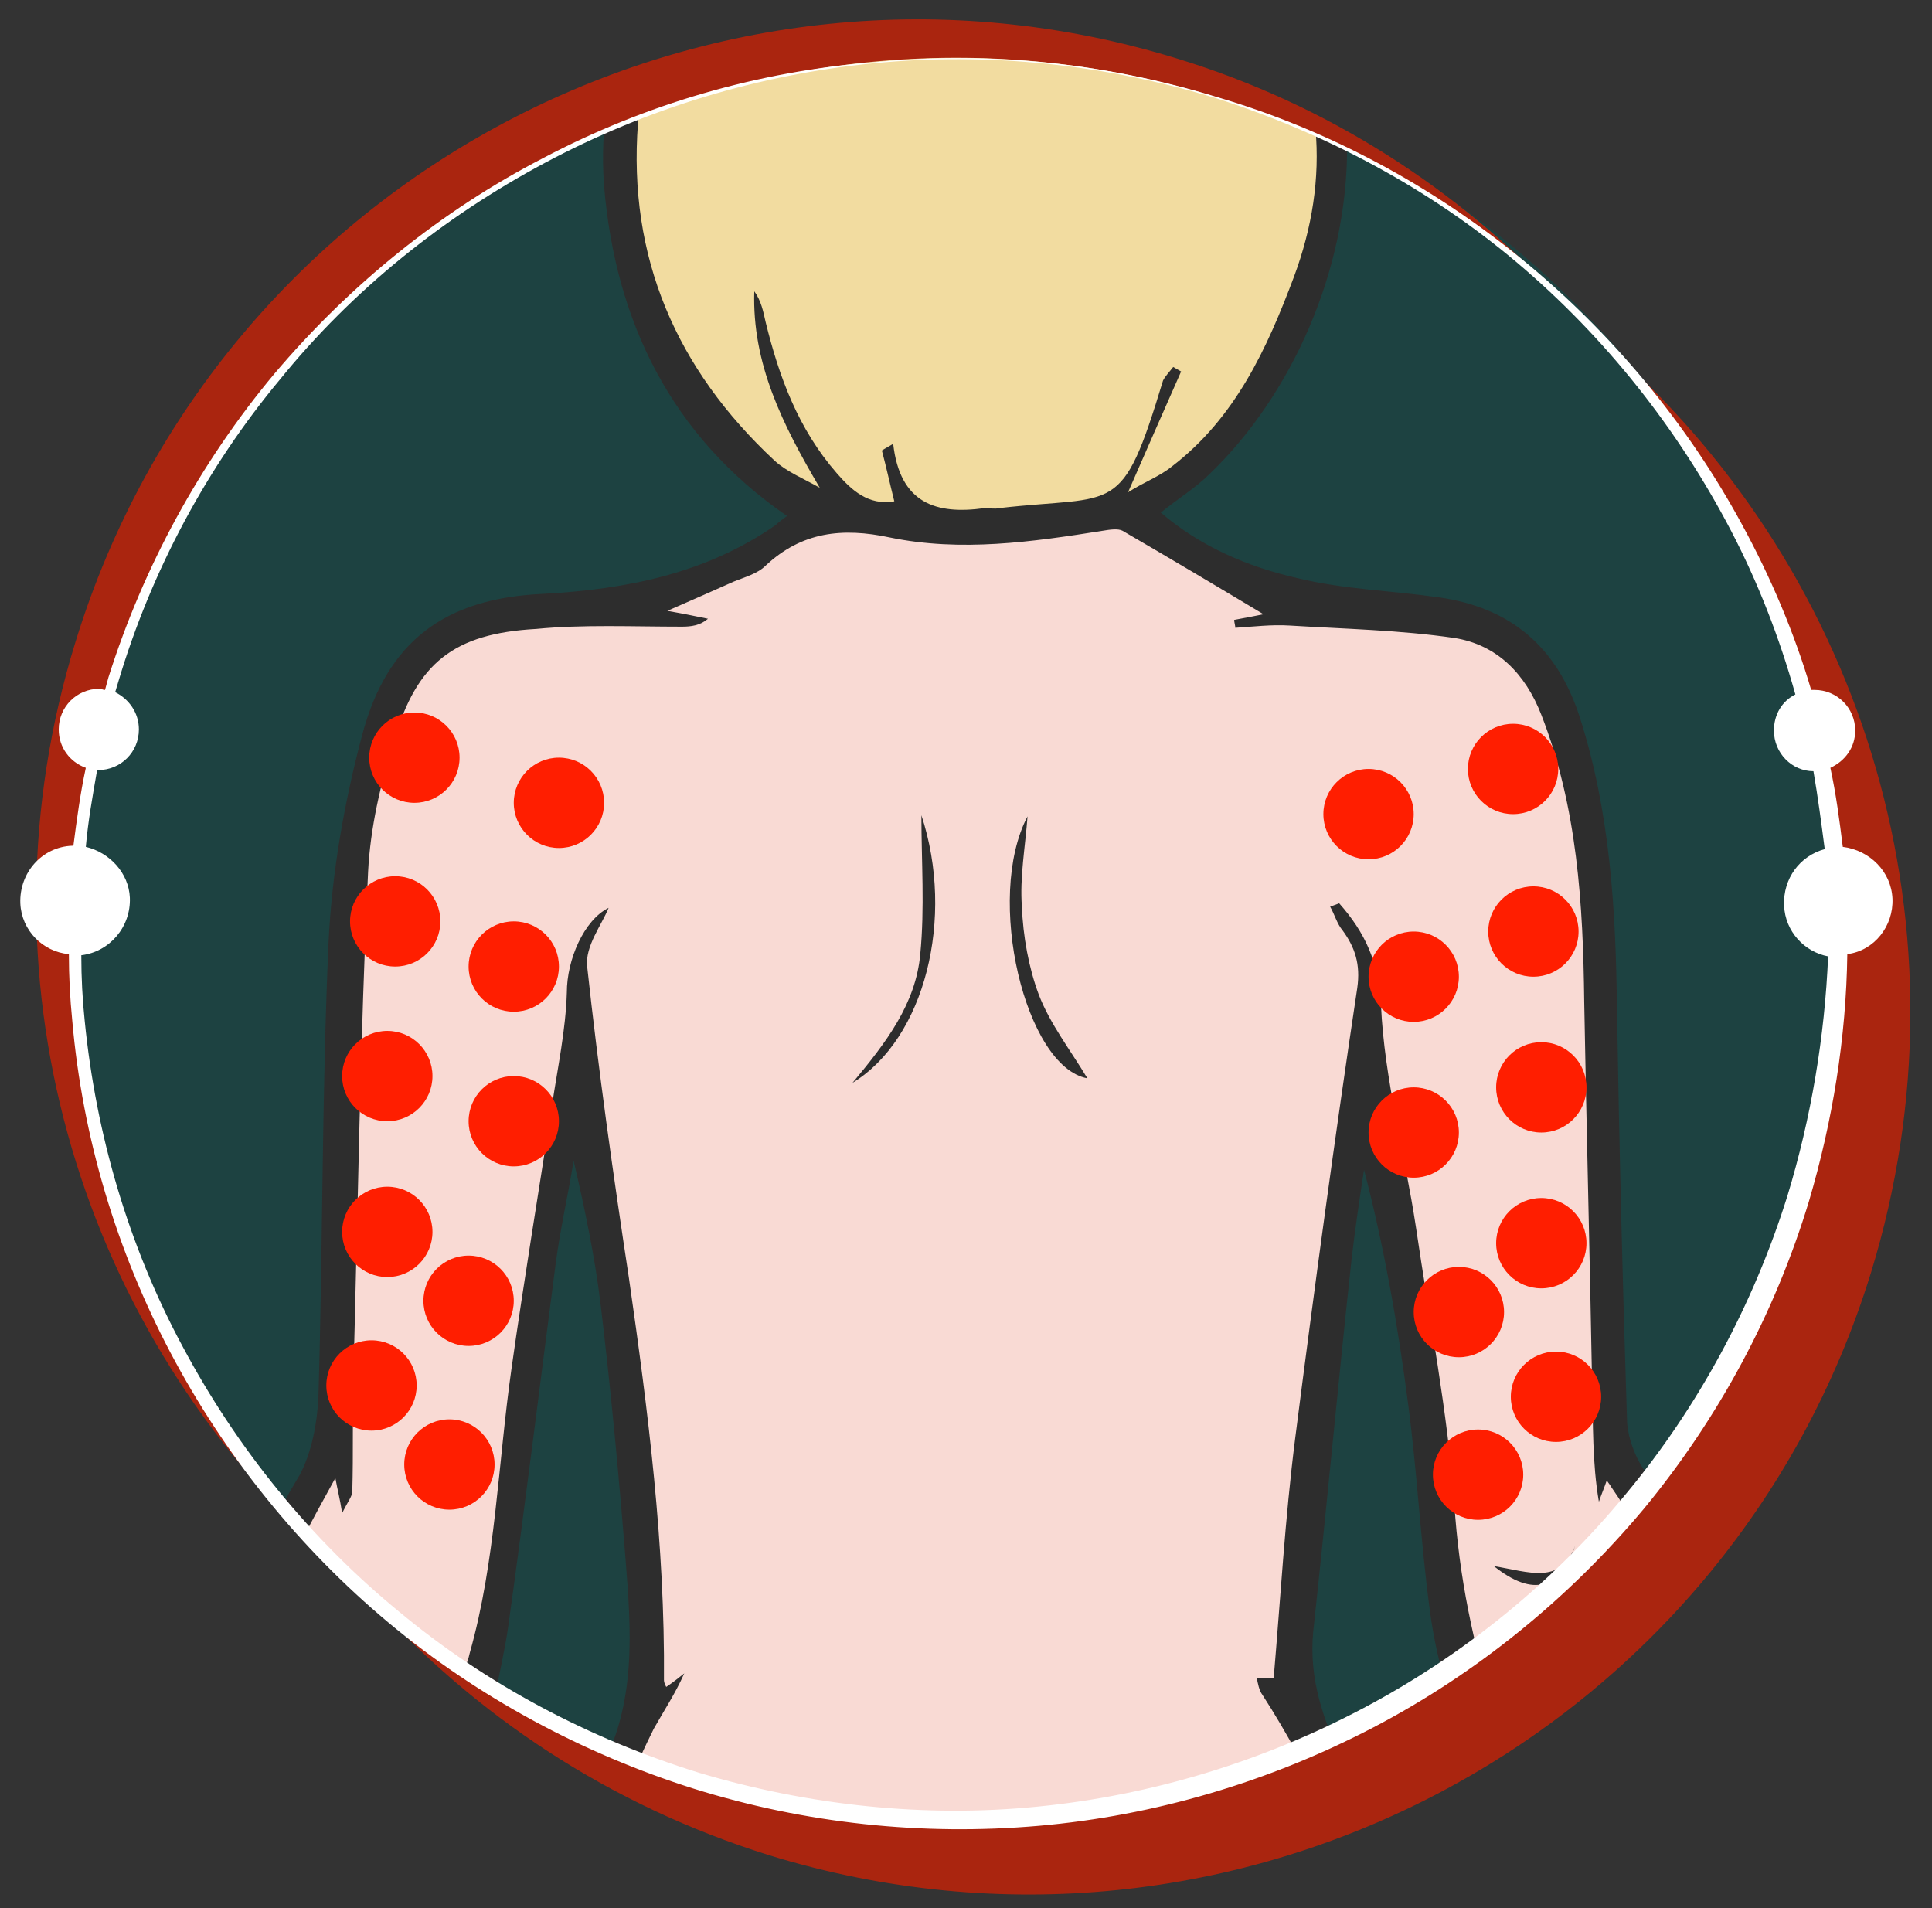 <?xml version="1.0" encoding="UTF-8"?> <!-- Generator: Adobe Illustrator 24.1.2, SVG Export Plug-In . SVG Version: 6.00 Build 0) --> <svg xmlns="http://www.w3.org/2000/svg" xmlns:xlink="http://www.w3.org/1999/xlink" x="0px" y="0px" viewBox="0 0 171.1 169" style="enable-background:new 0 0 171.1 169;" xml:space="preserve"><rect x="0" y="0" width="171.1" height="169" fill="#333333" stroke="none"/> <style type="text/css"> .st0{fill:#1D4241;} .st1{fill:#F9DAD4;} .st2{fill:#F2DCA0;} .st3{fill:#2D2D2D;} .st4{fill:#AA250F;} .st5{fill:#FFFFFF;} .st6{fill:#FF1E00;} </style> <g id="Слой_2"> <circle class="st0" cx="83.9" cy="82.3" r="78.5"></circle> </g> <g id="Слой_3"> <path class="st1" d="M26.2,133.7c0.7-0.8,1.6-2.1,2.3-3.9c0.9-2.1,1.2-4.1,1.2-9.6c0-5.4-0.3-6.3-0.2-10.6c0-2.9,0.2-3.9,0.4-7.4 c0.4-7.7,0.1-8.4,0.4-15.8c0.2-3.9,0.5-8.8,1.4-14.7c0.8-5.3,1.5-7.9,3.1-10.6c0.9-1.6,2.7-4.4,6.1-5.9c0.8-0.3,1.4-0.5,4.7-1 c6.2-0.9,6.8-0.7,9.4-1.2c3.8-0.7,6.6-1.2,9.6-3.1c2.8-1.8,3.9-3.7,7-4.1c0.6-0.1,1.6-0.1,3.5,0c2.8,0.1,4.4,0.3,6.3,0.4 c2.9,0.2,5.4,0.4,8.6,0.2c3.8-0.2,5.7-0.3,7-1c1.3-0.6,2.6-1.5,3.5-1c0.6,0.3,0.6,1,1.2,2c0.5,0.9,1.3,1.4,2.9,2.3 c2.6,1.5,4.2,2.3,7,3.1c1.9,0.5,4,0.8,8.2,1.4c4.9,0.6,5.7,0.6,8.2,1.2c2.8,0.7,4.4,1.1,6.1,2.3c1.5,1.1,2.6,2.6,3.9,5.7 c2.6,5.9,3.1,11.1,3.1,11.3c1,10.6,0.6,20.2,0.6,21.5c-0.3,9,0,15.5,0.8,23.7c0.5,5.4,1.3,9.8,1.8,12.6c2.8,1.6,3.4,3,3.5,4 c0.1,2.5-3.7,4.1-11.9,10.2c-1.7,1.3-3.2,2.4-4.2,3.2c-0.6-0.7-1.4-1.8-2.1-3.2c-1.7-3.3-1.9-6.3-2-7.8c0,0-0.2-2.7-1.4-15.1 c-0.2-2.1-0.3-2.7-2-12.3c-0.7-4.1-1.8-10.4-3.1-18.6c-0.6,2.9-1.3,6.8-2,11.3c-0.8,5.4-1.9,12.4-2.5,21.1c-0.9,12.2,0.3,11.5-1,16 c-0.9,3.4-2.3,6.6-1.4,10.6c0.7,2.8,2.2,4.8,3.3,6.1c-9.9,3.4-18.5,4.9-24.6,5.7c-12.2,1.5-23.4,2.7-33.4-3.6 c-2.2-1.4-3.8-2.8-4.8-3.8c0.7-1.3,1.7-3.4,2.3-6.1c1.4-5.7,0.3-9.7-1-17.2c-1.5-9-2.2-16.6-2.5-20c-0.4-4.8-0.6-8-1.4-14.1 c-0.5-3.7-1-6.8-1.4-8.8c-1.3,7.6-2.2,13.8-2.7,18c-1.8,13.5-2.7,20.3-2.7,22.7c-0.1,2.8-0.1,8.6-2.3,15.8c-0.4,1.3-0.8,2.3-1,3 c-2.4-1.6-5.1-3.6-7.9-6.1C30.8,139.6,28.1,136.4,26.2,133.7z"></path> </g> <g id="Слой_4"> <path class="st2" d="M72.6,45.2c-2.4-1-4-2.5-5.6-3.9c-2.7-2.4-4.2-4.6-5.6-6.6c-1.6-2.3-3.3-4.8-4.7-8.5c-1.6-4.4-1.9-8.2-2-9.7 c-0.1-3,0.2-5.5,0.6-7.2c2-0.8,4.8-1.7,8.1-2.6c3.6-1,10.5-2.6,19.5-2.8C87.9,3.7,93.1,3.5,99.8,5c8,1.8,14.3,5,17,6.3 c0.8,0.4,1.4,0.8,1.9,1c-0.2,1.3-0.4,3-0.8,5.1c-0.8,4.4-1.5,7.9-3.3,12c-1.6,3.7-3.4,6.4-4.7,8c-2.1,2.7-3.7,4.9-6.7,6.4 c-1.1,0.5-2,0.8-7.5,1.5c-5.9,0.7-9.1,1-13.8,1C75.4,46.3,73.5,45.6,72.6,45.2z"></path> </g> <g id="Слой_1"> <g> <g> <path class="st3" d="M45,144.1c1.5-10.7,2.8-21.4,4.2-32.1c0.4-3.1,1.1-6.1,1.6-9.2c1,4.3,1.9,8.6,2.4,12.8 c0.9,7.5,1.6,15,2.2,22.5c0.5,6.4,1,12.7-2.3,18.8c0.9,0.3,1.7,0.6,2.5,1c0.8-1.6,1.5-3.2,2.3-4.8c0.9-1.6,1.9-3.1,2.7-4.9 c-0.5,0.4-1,0.8-1.6,1.2c-0.1-0.2-0.2-0.4-0.2-0.6c0.1-12-1.4-23.8-3.1-35.6c-1.4-9.2-2.7-18.4-3.7-27.6 c-0.2-1.8,1.3-3.7,1.9-5.2c-2.2,1.1-3.7,4.6-3.7,7.5c-0.1,3.3-0.8,6.6-1.3,9.9c-1.2,7.8-2.5,15.6-3.6,23.4 c-1.2,8.4-1.4,17.1-3.7,25.2c-0.1,0.5-0.3,1-0.5,1.5c0.9,0.8,1.8,1.6,2.7,2.5C44.2,148.3,44.7,146.2,45,144.1z"></path> <path class="st3" d="M117.7,160.8c1.1-0.2,2.1-0.5,3.2-0.7c-0.6-1.3-1.2-2.7-1.9-4c-1.8-3.7-3.1-7.4-2.7-11.6 c1.2-11,2.2-22,3.4-33c0.3-2.6,0.7-5.3,1.1-7.9c1.8,6.9,3,13.8,3.9,20.7c0.8,6,1.1,12.1,1.9,18.1c0.5,4,1.6,7.9,3.1,11.6 c0.6-0.4,1.3-0.8,1.9-1.1c0.3-0.4,0.5-0.7,0.8-1.1c-1.9-6-3.2-12.2-3.6-18.6c-0.6-8.2-2.2-16.3-3.4-24.5 c-1-6.6-2.8-13.1-3.1-19.7c-0.2-3.8-1.4-6.4-3.7-9c-0.3,0.1-0.5,0.2-0.8,0.3c0.4,0.7,0.6,1.5,1.1,2.1c1.1,1.5,1.6,3,1.3,5.1 c-2,13.3-3.8,26.6-5.5,39.9c-0.9,7.1-1.3,14.2-1.9,21.2h-1.5c0.1,0.5,0.2,1.1,0.5,1.5C114,153.5,115.9,157.1,117.7,160.8z"></path> <path class="st3" d="M60.4,55.5c0.8,0,1.6-0.1,2.3-0.7c-1-0.2-1.9-0.4-3.6-0.7c2.3-1,4.1-1.8,5.9-2.6c1-0.4,2.1-0.7,2.8-1.4 c3.2-3,6.8-3.4,11-2.5c6.3,1.3,12.6,0.4,18.9-0.6c0.6-0.1,1.3-0.2,1.7,0c4.3,2.5,8.5,5,12.5,7.4c-0.5,0.1-1.5,0.3-2.6,0.5 c0,0.2,0.1,0.5,0.1,0.7c1.6-0.1,3.2-0.3,4.8-0.2c4.9,0.3,9.8,0.4,14.6,1.1c3.8,0.6,6.3,3.2,7.7,6.8c3.2,8.2,3.7,16.8,3.8,25.4 c0.2,11.3,0.5,22.7,0.7,34c0.1,3.4,0,6.8,0.6,10.3c0.2-0.6,0.5-1.3,0.7-1.9c0.1,0.2,0.3,0.4,0.4,0.6c1.6,2.3,2.9,4.7,3.9,7.2 c0.6-0.4,1.2-0.7,1.8-1c0.3-0.2,0.7-0.4,1-0.5c-1-2.5-2.3-4.9-3.8-7.2c-0.8-1.2-1.4-2.8-1.5-4.2c-0.4-12.2-0.7-24.4-0.9-36.7 c-0.1-8.7-0.6-17.4-3.3-25.8c-2-6.2-6.1-9.7-12.5-10.6c-4.2-0.6-8.4-0.7-12.5-1.7c-4.4-1-8.6-2.8-12.1-5.8 c1.6-1.3,3.1-2.2,4.3-3.4c7.2-6.9,12.3-18,12.2-29.2c-1-0.4-1.9-0.9-2.8-1.4c0.4,4.4-0.3,8.8-1.9,13.1 c-2.4,6.4-5.2,12.5-10.8,16.8c-1.1,0.9-2.5,1.4-3.9,2.3c1.7-3.9,3.2-7.3,4.7-10.7c-0.2-0.1-0.5-0.3-0.7-0.4 c-0.3,0.4-0.7,0.8-0.9,1.2C99.3,45.9,99,43.8,88.5,45c-0.4,0.1-0.9,0-1.3,0c-4.3,0.6-7.5-0.4-8.1-5.7c-0.3,0.2-0.7,0.4-1,0.6 c0.4,1.5,0.7,2.9,1.1,4.5c-2.3,0.4-3.8-1-5.1-2.5c-3.4-3.9-5.1-8.5-6.3-13.4c-0.2-0.9-0.4-1.9-1-2.7c-0.2,6.4,2.5,11.8,5.8,17.4 c-1.4-0.8-2.9-1.4-4-2.4c-8.7-8.1-13-18-12.1-29.9c0.1-1.3,0.3-2.5,0.5-3.7c-1,0.5-2.1,1-3.1,1.3c-0.5,2.7-0.6,5.4-0.4,8 c1,11.9,5.9,22.1,16.2,29.2c-0.4,0.3-0.7,0.5-1,0.8c-6.2,4.3-13.2,5.7-20.7,6.1c-8.6,0.4-13.7,4.2-15.9,12.4 c-1.6,6-2.7,12.2-3,18.4c-0.6,13.4-0.5,26.9-0.9,40.3c-0.1,2.3-0.6,5-1.7,7c-0.6,1-1.2,2-1.7,3.1c0.7,0.9,1.3,1.7,1.9,2.7 c0.9-1.8,1.9-3.6,3-5.6c0.2,1.1,0.4,1.8,0.6,3.1c0.5-1,0.9-1.5,0.9-1.9c0.1-3.4,0-6.8,0.1-10.3c0.4-14.9,0.6-29.7,1.3-44.6 c0.2-3.9,1.1-7.8,2.3-11.6c2-6.9,5.3-9.5,12.6-9.9C51.6,55.3,56,55.5,60.4,55.5z"></path> <path class="st3" d="M96.3,95.5c-5.5-1-9.1-16-5.3-23.2c-0.2,2.7-0.7,5.4-0.5,8c0.1,2.6,0.6,5.4,1.5,7.8 C93,90.7,94.8,93,96.3,95.5z"></path> <path class="st3" d="M81.6,72.2c3,9.1,0.3,19.8-6.1,23.7c3-3.6,5.6-7,6-11.4C81.9,80.4,81.6,76.3,81.6,72.2z"></path> <path class="st3" d="M132.3,138.7c3.1,0.5,5.9,1.7,7.2-1.8C138.2,140.7,135.8,141.5,132.3,138.7z"></path> </g> <g> <path class="st4" d="M143,31.3c17.5,19.7,24.6,47.9,16.3,74.9c-12.7,41.2-56.4,64.3-97.6,51.6c-11-3.4-20.8-9-28.9-16.2 c9.2,10.3,21.2,18.3,35.3,22.7c41.2,12.7,84.9-10.4,97.6-51.6C175,82.4,165.1,51,143,31.3z"></path> </g> <g> <path class="st4" d="M10.1,60.2C22.8,19,66.5-4.1,107.7,8.6c11.8,3.6,22,9.8,30.4,17.7c-9-9.5-20.4-17-33.8-21.1 C63.1-7.5,19.4,15.6,6.7,56.8c-9.1,29.4,0.1,60.1,21.2,79.9C9.3,116.9,1.5,88,10.1,60.2z"></path> </g> <g> <g> <path class="st5" d="M167.6,79.6c-0.1-2.4-2-4.3-4.4-4.6c-0.3-2.4-0.6-4.7-1.1-7c1.3-0.6,2.2-1.8,2.2-3.3c0-2-1.6-3.6-3.6-3.6 c-0.1,0-0.2,0-0.3,0c-1.5-5.1-3.6-10-6.1-14.6c-9.8-18.1-26.8-32.1-46.5-37.9c-9.8-3-20.1-4.1-30.3-3.1 C67.2,6.3,57.2,9.2,48.1,14C39,18.7,30.9,25.3,24.3,33.1C17.7,41,12.7,50.2,9.6,60c-0.1,0.4-0.2,0.7-0.3,1.1 c-0.2,0-0.3-0.1-0.5-0.1c-2,0-3.6,1.6-3.6,3.6c0,1.6,1,2.9,2.4,3.4c-0.5,2.3-0.8,4.6-1.1,6.9c0,0-0.1,0-0.1,0 c-2.7,0.1-4.7,2.4-4.6,5.1c0.1,2.4,2,4.3,4.3,4.5c0,2,0.1,3.9,0.3,5.9c0.9,10.3,3.9,20.3,8.7,29.4c4.8,9.1,11.4,17.3,19.3,23.9 c7.9,6.6,17.2,11.6,27,14.7c9.9,3.1,20.3,4.2,30.6,3.3c10.3-0.9,20.4-3.9,29.6-8.7c9.2-4.8,17.4-11.5,24-19.4 c6.6-8,11.6-17.3,14.6-27.2c2.1-7.1,3.3-14.5,3.4-21.9C166,84.2,167.7,82,167.6,79.6z M158.3,105.9c-3,9.6-7.9,18.7-14.3,26.4 c-6.4,7.8-14.4,14.3-23.3,19c-8.9,4.7-18.7,7.7-28.8,8.7c-10,1-20.3-0.1-30-3c-9.7-3-18.8-7.8-26.6-14.3 c-7.8-6.4-14.3-14.4-19.1-23.4c-4.8-8.9-7.7-18.8-8.7-28.9c-0.2-1.9-0.3-3.8-0.3-5.8c2.5-0.3,4.4-2.5,4.3-5.1 c-0.1-2.2-1.8-4-3.9-4.5c0.2-2.3,0.6-4.5,1-6.8c0,0,0.1,0,0.1,0c2,0,3.6-1.6,3.6-3.6c0-1.5-0.9-2.7-2.1-3.3 c0.1-0.3,0.2-0.7,0.3-1c2.9-9.7,7.8-18.9,14.3-26.7c6.4-7.9,14.5-14.4,23.5-19.2c9-4.8,18.9-7.8,29.1-8.8 c10.2-1,20.5,0.1,30.3,3.1c9.7,3.1,18.9,8,26.7,14.6c7.8,6.6,14.2,14.7,18.9,23.7c2.4,4.6,4.3,9.5,5.7,14.5 c-1.2,0.6-1.9,1.8-1.9,3.2c0,2,1.6,3.6,3.5,3.6c0.4,2.3,0.7,4.6,1,6.9c-2.2,0.6-3.7,2.6-3.6,5c0.1,2.3,1.8,4.1,3.9,4.5 C161.6,91.8,160.4,99,158.3,105.9z"></path> </g> </g> </g> <g> <circle class="st6" cx="36.7" cy="67.1" r="4"></circle> <circle class="st6" cx="49.5" cy="71.1" r="4"></circle> <circle class="st6" cx="35" cy="81.6" r="4"></circle> <circle class="st6" cx="45.5" cy="85.6" r="4"></circle> <circle class="st6" cx="34.3" cy="95.3" r="4"></circle> <circle class="st6" cx="45.5" cy="99.3" r="4"></circle> <circle class="st6" cx="34.3" cy="109.1" r="4"></circle> <circle class="st6" cx="41.5" cy="115.2" r="4"></circle> <circle class="st6" cx="32.9" cy="122.7" r="4"></circle> <circle class="st6" cx="39.8" cy="129.7" r="4"></circle> </g> <g> <circle class="st6" cx="134" cy="68.1" r="4"></circle> <circle class="st6" cx="121.2" cy="72.1" r="4"></circle> <circle class="st6" cx="135.8" cy="82.5" r="4"></circle> <circle class="st6" cx="125.2" cy="86.5" r="4"></circle> <circle class="st6" cx="136.5" cy="96.3" r="4"></circle> <circle class="st6" cx="125.2" cy="100.3" r="4"></circle> <circle class="st6" cx="136.5" cy="110.1" r="4"></circle> <circle class="st6" cx="129.2" cy="116.2" r="4"></circle> <circle class="st6" cx="137.8" cy="123.7" r="4"></circle> <circle class="st6" cx="130.9" cy="130.6" r="4"></circle> </g> </g> </svg> 